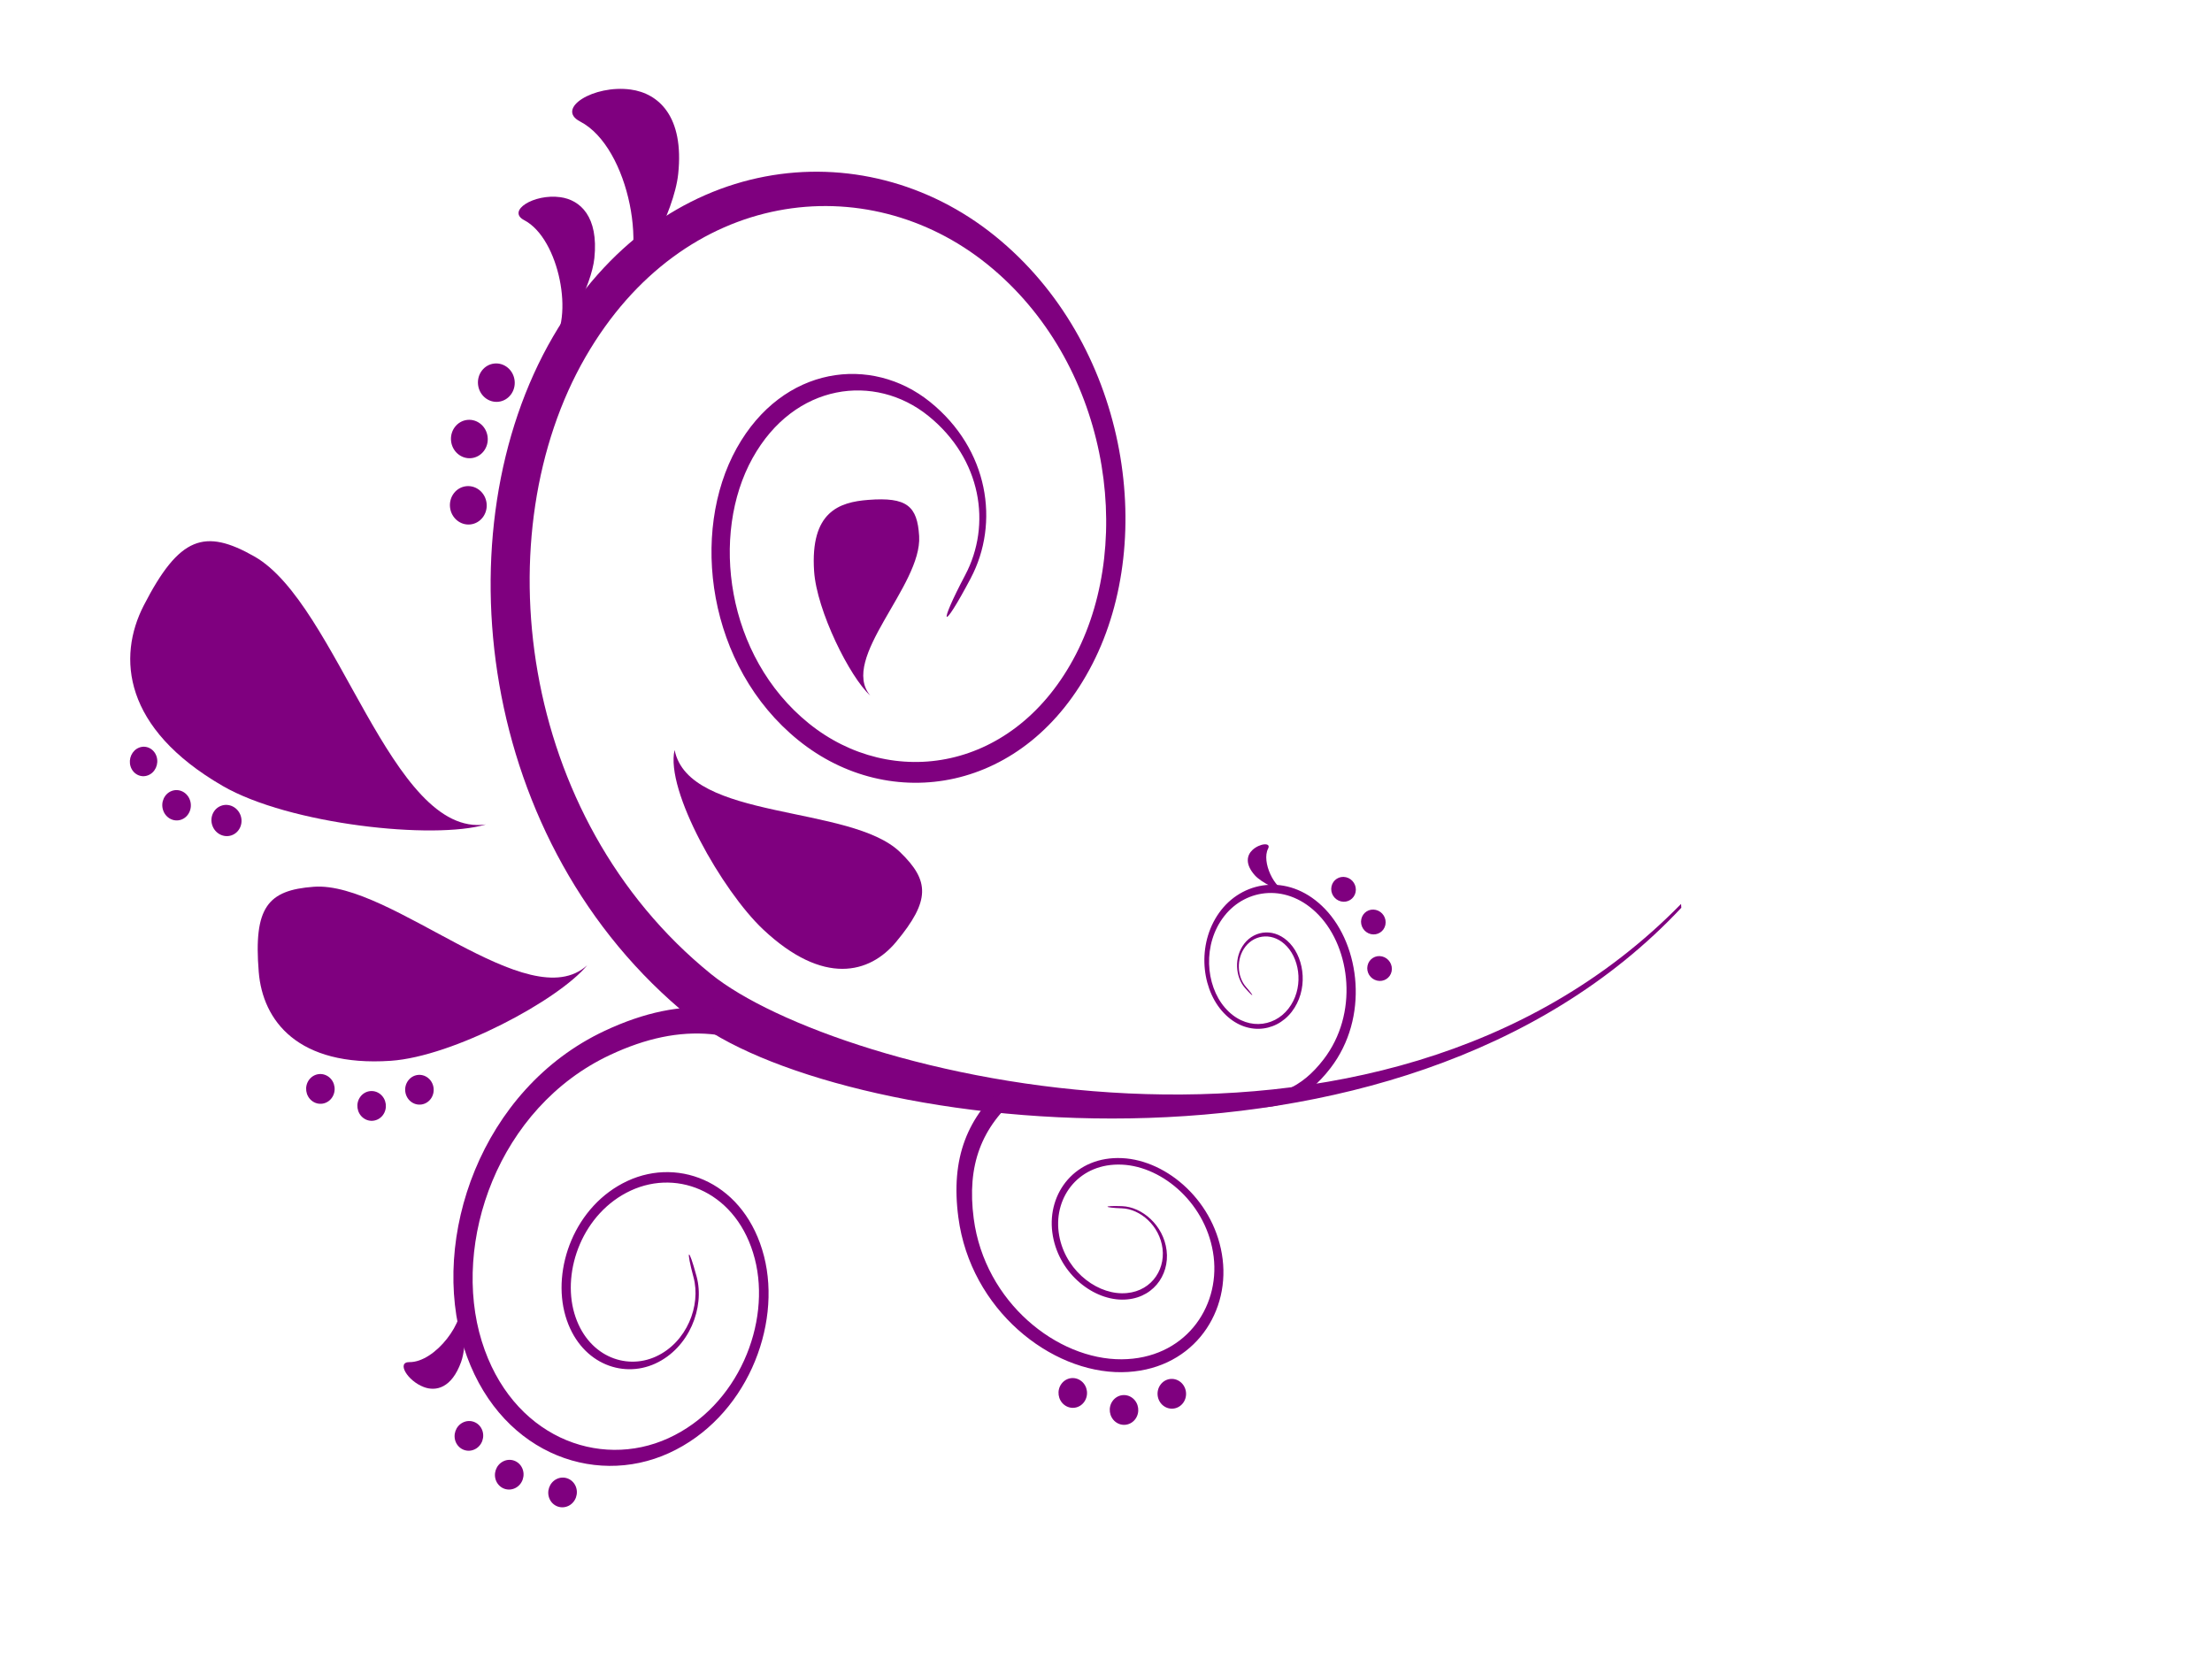 <?xml version="1.0"?><svg width="640" height="480" xmlns="http://www.w3.org/2000/svg">
 <title>flourish</title>
 <g>
  <title>Layer 1</title>
  <g id="layer1" transform="rotate(-6.181, 259.828, 221.246)">
   <g id="g2929">
    <path clip-rule="evenodd" d="m286.549,169.874c10.136,-15.011 9.188,-36.534 -6.195,-51.966c-15.383,-15.432 -41.203,-15.089 -57.054,7.246c-16.105,22.698 -15.345,61.866 8.616,85.954c23.97,24.099 63.766,22.463 86.985,-12.807c22.657,-34.419 19.972,-91.33 -14.764,-126.17c-34.698,-34.801 -93.301,-34.82 -130.215,15.236c-38.312,51.946 -37.889,143.629 18.274,200.148c35.899,36.143 197.04,77.964 288.493,-0.714l0.038,-1.107c-97.356,80.079 -248.679,22.688 -281.191,-10.027c-50.869,-51.183 -51.46,-134.248 -16.856,-181.495c33.459,-45.68 86.807,-45.787 118.426,-14.071c31.648,31.746 34.023,83.604 13.356,114.9c-21.136,32 -57.279,33.43 -79.035,11.564c-21.746,-21.866 -22.479,-57.42 -7.875,-78.062c14.389,-20.338 37.871,-20.681 51.865,-6.639c13.994,14.052 14.858,33.303 5.622,46.953c-9.319,13.787 -8.738,16.235 1.512,1.057l0,0l0,0l0,0l0,0l0,0z" id="path5" fill-rule="evenodd" fill="#7f007f"/>
    <path clip-rule="evenodd" d="m185.945,362.198c1.436,9.146 -4.336,20.328 -14.585,23.755c-10.24,3.417 -21.868,-2.693 -24.355,-16.441c-2.525,-13.973 6.063,-31.53 22.028,-36.955c16.021,-5.435 33.835,4.485 36.932,25.88c3.013,20.857 -10.305,46.013 -33.469,53.69c-23.06,7.648 -49.546,-5.895 -55.741,-36.926c-6.42,-32.235 12.962,-73.665 50.372,-86.522c24.036,-8.264 42.901,-4.054 60.706,11.878l-4.852,5.895c-16.171,-14.365 -33.253,-18.154 -55.018,-10.683c-33.891,11.623 -51.564,49.107 -45.83,78.375c5.547,28.289 29.64,40.666 50.663,33.685c21.108,-7.001 33.215,-29.944 30.437,-48.921c-2.844,-19.427 -19.025,-28.407 -33.563,-23.471c-14.491,4.916 -22.309,20.847 -20.038,33.547c2.243,12.504 12.821,18.076 22.131,14.962c9.339,-3.114 14.585,-13.298 13.271,-21.621c-1.323,-8.401 -0.535,-9.38 0.91,-0.127z" id="path7" fill-rule="evenodd" fill="#7f007f"/>
    <path clip-rule="evenodd" d="m310.509,355.217c5.735,0.823 11.328,6.747 11.441,14.11c0.122,7.354 -5.725,13.787 -14.397,12.769c-8.813,-1.038 -17.692,-10.047 -17.917,-21.533c-0.235,-11.515 9.029,-21.258 22.385,-19.163c13.037,2.037 25.547,15.599 25.773,32.225c0.225,16.558 -12.83,31.266 -32.53,29.337c-20.461,-1.998 -41.55,-22.659 -42.188,-49.596c-0.413,-17.312 5.641,-28.837 18.508,-37.415l2.6,4.308c-11.619,7.814 -17.091,18.252 -16.725,33.919c0.573,24.411 19.625,43.193 38.19,45.073c17.926,1.821 29.846,-11.555 29.64,-26.654c-0.216,-15.148 -11.638,-27.486 -23.492,-29.327c-12.135,-1.88 -20.536,6.972 -20.329,17.43c0.206,10.428 8.25,18.615 16.265,19.564c7.884,0.95 13.205,-4.896 13.102,-11.594c-0.113,-6.698 -5.209,-12.093 -10.418,-12.837c-5.265,-0.755 -5.705,-1.45 0.094,-0.617z" id="path9" fill-rule="evenodd" fill="#7f007f"/>
    <path clip-rule="evenodd" d="m352.651,296.24c-2.393,-3.388 -2.262,-9.165 1.23,-12.759c3.482,-3.584 9.414,-3.613 13.14,1.41c3.782,5.111 3.764,14.071 -1.652,19.711c-5.434,5.65 -14.623,5.474 -20.104,-2.526c-5.35,-7.794 -4.909,-20.847 2.985,-28.945c7.856,-8.059 21.286,-8.284 29.931,2.947c8.973,11.662 9.282,32.607 -3.369,45.876c-8.128,8.519 -16.622,10.879 -26.993,8.264l0.807,-3.437c9.404,2.34 17.091,0.186 24.449,-7.52c11.469,-12.005 11.244,-30.982 3.125,-41.596c-7.837,-10.262 -20.066,-10.076 -27.227,-2.722c-7.189,7.373 -7.574,19.271 -2.694,26.36c4.993,7.246 13.337,7.393 18.264,2.272c4.918,-5.111 4.946,-13.249 1.511,-17.9c-3.379,-4.583 -8.775,-4.563 -11.948,-1.293c-3.172,3.271 -3.294,8.529 -1.117,11.613c2.196,3.114 2.074,3.682 -0.338,0.245z" id="path11" fill-rule="evenodd" fill="#7f007f"/>
    <path clip-rule="evenodd" d="m253.999,200.504c-5.303,-5.885 -12.764,-26.096 -12.286,-37.523c0.723,-17.234 9.367,-19.085 17.776,-18.83c11.263,0.333 13.947,3.319 13.534,12.005c-0.694,14.403 -26.851,32.685 -19.025,44.348z" id="path13" fill-rule="evenodd" fill="#7f007f"/>
    <path clip-rule="evenodd" d="m196.016,210.051c-3.979,11.339 9.31,42.037 19.86,54.365c15.627,18.252 29.32,16.01 37.833,7.794c11.281,-10.898 11.572,-16.637 3.989,-25.743c-12.755,-15.324 -59.815,-15.502 -61.682,-36.416z" id="path15" fill-rule="evenodd" fill="#7f007f"/>
    <path clip-rule="evenodd" d="m193.885,77.124c6.532,-4.22 18.724,-21.621 21.108,-32.637c3.557,-16.421 -3.154,-23.814 -11.037,-25.773c-10.493,-2.595 -22.309,3.124 -15.542,7.618c13.45,8.93 15.88,41.674 5.472,50.791z" id="path17" fill-rule="evenodd" fill="#7f007f"/>
    <path clip-rule="evenodd" d="m173.172,89.609c4.674,-3.045 13.384,-15.589 15.092,-23.54c2.534,-11.839 -2.262,-17.175 -7.893,-18.585c-7.499,-1.87 -15.946,2.252 -11.103,5.493c9.61,6.442 11.347,30.061 3.904,36.632z" id="path19" fill-rule="evenodd" fill="#7f007f"/>
    <path clip-rule="evenodd" d="m117.299,361.337c1.145,3.466 0.544,13.415 -1.783,18.154c-3.491,7.129 -8.109,7.745 -11.525,5.983c-4.533,-2.321 -7.058,-8.049 -3.341,-7.599c7.433,0.91 17.786,-10.165 16.65,-16.539z" id="path21" fill-rule="evenodd" fill="#7f007f"/>
    <path clip-rule="evenodd" d="m367.903,269.958c-2.149,-0.333 -7.142,-3.349 -8.898,-5.797c-2.534,-3.555 -1.624,-6.022 0.094,-7.323c2.281,-1.723 5.735,-1.674 4.561,0.088c-2.356,3.562 0.554,11.896 4.242,13.032z" id="path23" fill-rule="evenodd" fill="#7f007f"/>
    <path clip-rule="evenodd" d="m139.412,225.6c-15.439,2.869 -56.576,-6.11 -74.54,-19.3c-26.758,-19.633 -26.336,-40.245 -17.054,-54.346c12.398,-18.83 19.954,-20.318 33.366,-10.644c22.497,16.226 30.541,85.26 58.228,84.29z" id="path25" fill-rule="evenodd" fill="#7f007f"/>
    <path clip-rule="evenodd" d="m164.161,269.263c-9.301,9.136 -41.39,22.091 -59.476,21.356c-27.002,-1.097 -35.59,-15.579 -35.205,-29.67c0.507,-18.742 5.096,-23.256 18.508,-22.786c22.441,0.803 57.674,44.622 76.173,31.099z" id="path27" fill-rule="evenodd" fill="#7f007f"/>
    <path clip-rule="evenodd" d="m161.505,98.842c0,-3.075 -2.384,-5.562 -5.322,-5.562c-2.938,0 -5.322,2.487 -5.322,5.562c0,3.075 2.384,5.562 5.322,5.562c2.938,0 5.322,-2.486 5.322,-5.562z" id="path29" fill-rule="evenodd" fill="#7f007f"/>
    <path clip-rule="evenodd" d="m151.988,114.216c0,-3.075 -2.384,-5.562 -5.322,-5.562c-2.938,0 -5.322,2.487 -5.322,5.562c0,3.075 2.384,5.562 5.322,5.562c2.938,0 5.322,-2.486 5.322,-5.562z" id="path31" fill-rule="evenodd" fill="#7f007f"/>
    <path clip-rule="evenodd" d="m149.623,133.252c0,-3.075 -2.384,-5.562 -5.322,-5.562c-2.938,0 -5.322,2.487 -5.322,5.562c0,3.075 2.384,5.562 5.322,5.562c2.938,0 5.322,-2.488 5.322,-5.562z" id="path33" fill-rule="evenodd" fill="#7f007f"/>
    <path clip-rule="evenodd" d="m287.525,404.461c-1.567,1.733 -1.492,4.465 0.16,6.091c1.652,1.625 4.261,1.547 5.828,-0.196c1.567,-1.733 1.502,-4.455 -0.15,-6.081c-1.661,-1.635 -4.27,-1.547 -5.838,0.186z" id="path35" fill-rule="evenodd" fill="#7f007f"/>
    <path clip-rule="evenodd" d="m301.735,410.952c-1.567,1.733 -1.492,4.465 0.16,6.091c1.652,1.625 4.261,1.537 5.828,-0.196c1.567,-1.733 1.502,-4.455 -0.16,-6.091c-1.652,-1.625 -4.261,-1.537 -5.828,0.196z" id="path37" fill-rule="evenodd" fill="#7f007f"/>
    <path clip-rule="evenodd" d="m315.991,407.79c-1.567,1.733 -1.502,4.455 0.15,6.081c1.662,1.635 4.27,1.547 5.838,-0.186c1.567,-1.733 1.492,-4.465 -0.16,-6.091c-1.653,-1.624 -4.261,-1.546 -5.828,0.196z" id="path39" fill-rule="evenodd" fill="#7f007f"/>
    <path clip-rule="evenodd" d="m80.574,293.567c-1.567,1.733 -1.492,4.465 0.16,6.091c1.652,1.625 4.261,1.547 5.828,-0.196c1.567,-1.733 1.502,-4.455 -0.15,-6.081c-1.661,-1.635 -4.27,-1.547 -5.838,0.186z" id="path41" fill-rule="evenodd" fill="#7f007f"/>
    <path clip-rule="evenodd" d="m94.784,300.058c-1.567,1.733 -1.492,4.465 0.159,6.091c1.652,1.625 4.261,1.537 5.828,-0.196c1.567,-1.733 1.502,-4.455 -0.16,-6.091c-1.652,-1.624 -4.261,-1.537 -5.828,0.196z" id="path43" fill-rule="evenodd" fill="#7f007f"/>
    <path clip-rule="evenodd" d="m109.04,296.895c-1.567,1.733 -1.502,4.455 0.15,6.081c1.662,1.635 4.27,1.547 5.838,-0.186c1.567,-1.733 1.492,-4.465 -0.16,-6.091c-1.653,-1.625 -4.261,-1.546 -5.828,0.196z" id="path45" fill-rule="evenodd" fill="#7f007f"/>
    <path clip-rule="evenodd" d="m390.879,298.277c1.868,0.666 3.876,-0.313 4.486,-2.193c0.61,-1.88 -0.404,-3.936 -2.271,-4.602c-1.858,-0.666 -3.867,0.323 -4.477,2.203c-0.619,1.869 0.394,3.926 2.262,4.592z" id="path47" fill-rule="evenodd" fill="#7f007f"/>
    <path clip-rule="evenodd" d="m390.54,284.705c1.868,0.656 3.876,-0.323 4.486,-2.203c0.61,-1.87 -0.404,-3.936 -2.271,-4.592c-1.858,-0.666 -3.867,0.313 -4.477,2.193c-0.618,1.87 0.395,3.936 2.262,4.602z" id="path49" fill-rule="evenodd" fill="#7f007f"/>
    <path clip-rule="evenodd" d="m382.985,274.374c1.868,0.666 3.876,-0.323 4.486,-2.193c0.61,-1.88 -0.404,-3.936 -2.271,-4.602c-1.858,-0.666 -3.867,0.313 -4.477,2.193c-0.619,1.881 0.394,3.936 2.262,4.602z" id="path51" fill-rule="evenodd" fill="#7f007f"/>
    <path clip-rule="evenodd" d="m42.037,192.699c-2.131,0.588 -3.473,2.879 -3.022,5.141c0.46,2.272 2.572,3.672 4.721,3.104c2.168,-0.558 3.538,-2.889 3.06,-5.18c-0.489,-2.282 -2.619,-3.652 -4.759,-3.065z" id="path53" fill-rule="evenodd" fill="#7f007f"/>
    <path clip-rule="evenodd" d="m50.108,206.173c-2.206,0.548 -3.595,2.889 -3.107,5.229c0.488,2.36 2.684,3.848 4.918,3.329c2.243,-0.529 3.66,-2.908 3.144,-5.288c-0.516,-2.371 -2.741,-3.829 -4.956,-3.271z" id="path55" fill-rule="evenodd" fill="#7f007f"/>
    <path clip-rule="evenodd" d="m63.896,211.969c-2.309,0.539 -3.745,2.938 -3.21,5.356c0.535,2.438 2.853,4.005 5.2,3.486c2.356,-0.529 3.82,-2.957 3.257,-5.415c-0.563,-2.448 -2.919,-3.984 -5.247,-3.427z" id="path57" fill-rule="evenodd" fill="#7f007f"/>
    <path clip-rule="evenodd" d="m114.146,396.92c-2.168,0.813 -3.332,3.28 -2.6,5.503c0.742,2.223 3.097,3.368 5.265,2.546c2.168,-0.813 3.332,-3.271 2.6,-5.503c-0.732,-2.223 -3.088,-3.359 -5.265,-2.546z" id="path59" fill-rule="evenodd" fill="#7f007f"/>
    <path clip-rule="evenodd" d="m124.545,409.347c-2.168,0.813 -3.332,3.28 -2.6,5.503c0.741,2.223 3.088,3.359 5.265,2.546c2.168,-0.813 3.332,-3.28 2.6,-5.503c-0.732,-2.223 -3.088,-3.368 -5.265,-2.546z" id="path61" fill-rule="evenodd" fill="#7f007f"/>
    <path clip-rule="evenodd" d="m139.327,416.104c-2.168,0.823 -3.332,3.28 -2.6,5.513c0.732,2.223 3.088,3.359 5.265,2.546c2.168,-0.813 3.332,-3.28 2.6,-5.503c-0.741,-2.223 -3.097,-3.368 -5.265,-2.556z" id="path63" fill-rule="evenodd" fill="#7f007f"/>
   </g>
  </g>
 </g>
</svg>